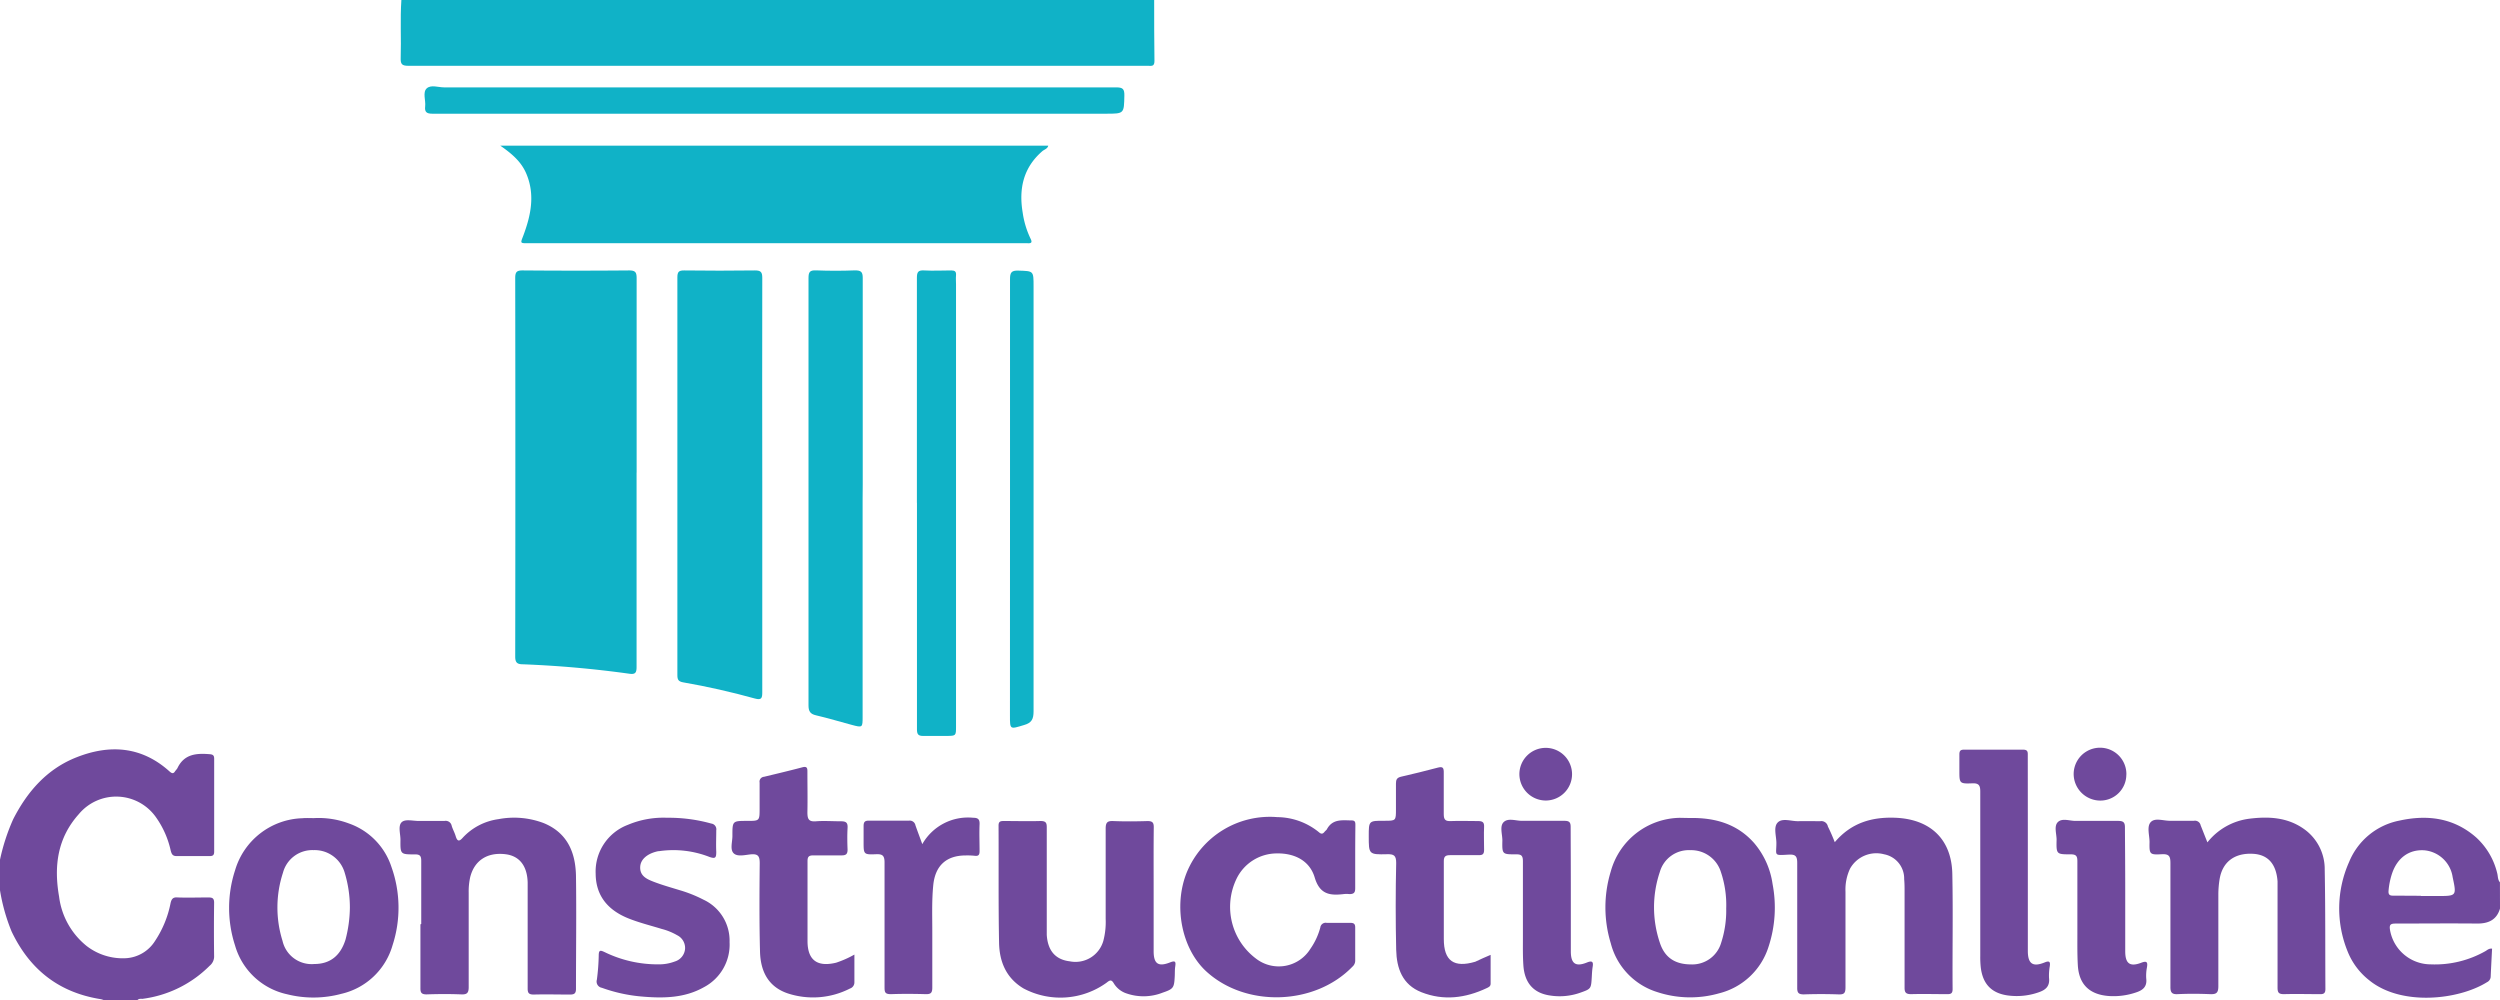 <svg xmlns="http://www.w3.org/2000/svg" viewBox="0 0 432 172.8">
  <title>Constructionline</title>
  <g>
    <path d="M199.44,0c0,3.52,0,7,.05,10.55,0,1-.56.82-1.13.82H103.75c-11.07,0-22.15,0-33.22,0-1.1,0-1.32-.32-1.29-1.34.11-3.35-.11-6.71.12-10.06Z" fill="#10b2c7"/>
    <path d="M0,148.56a34.86,34.86,0,0,1,2.28-7c2.46-4.82,5.89-8.73,11-10.72,5.71-2.24,11.2-1.87,16,2.45.44.4.71.44,1-.06a4.32,4.32,0,0,0,.37-.47c1.16-2.48,3.3-2.63,5.63-2.43.6.05.73.29.73.81q0,8,0,16c0,.55-.15.79-.75.79-1.92,0-3.84,0-5.76,0-.72,0-.85-.41-1-.94A15.75,15.75,0,0,0,27,141.29a8.4,8.4,0,0,0-13.37-.62c-3.71,4.13-4.34,9-3.42,14.26A13,13,0,0,0,15,163.49a10.21,10.21,0,0,0,6.73,2.09,6.38,6.38,0,0,0,5.07-3,18,18,0,0,0,2.67-6.5c.17-.75.43-1.08,1.25-1,1.76.06,3.52,0,5.28,0,.69,0,1,.12,1,.91q-.06,4.68,0,9.35a2.07,2.07,0,0,1-.77,1.54,20,20,0,0,1-11.62,5.72c-.3,0-.65-.06-.88.25H18a3.24,3.24,0,0,0-.56-.19C10.18,171.52,5.13,167.53,2,160.95a32.31,32.31,0,0,1-2-7.11Z" fill="#6f499c"/>
    <path d="M432,157c-.59,2-2.05,2.61-4,2.59-4.68-.05-9.36,0-14,0-.92,0-1.16.18-1,1.14a7.15,7.15,0,0,0,7,5.91,17.69,17.69,0,0,0,9.44-2.26c.34-.18.62-.52,1.19-.45-.08,1.62-.17,3.25-.24,4.87a1.12,1.12,0,0,1-.65.93c-4.93,3.07-14.82,4.16-20.34-.34a11.94,11.94,0,0,1-3.71-4.93,19.69,19.69,0,0,1,.24-15.52,11.84,11.84,0,0,1,8.64-7.13c4.83-1.07,9.4-.52,13.29,2.88a12.22,12.22,0,0,1,3.66,6.21c.14.52.07,1.12.47,1.56Zm-13.67-2.17h2.88c3.29,0,3.3,0,2.61-3.25a5.44,5.44,0,0,0-4.92-4.65c-2.61-.16-4.63,1.29-5.55,4a12.86,12.86,0,0,0-.61,3c-.05.64.17.85.8.84C415.13,154.77,416.73,154.79,418.33,154.79Z" fill="#6f499c"/>
    <path d="M86.45,25.17h94.69c-.12.53-.65.65-1,.93-3.32,2.86-4.11,6.51-3.42,10.64a15.37,15.37,0,0,0,1.34,4.46c.3.59.28.88-.49.83-.52,0-1,0-1.56,0H91.2c-1.34,0-1.28,0-.79-1.27,1.32-3.51,2.08-7.08.55-10.72C90.11,28,88.53,26.61,86.45,25.17Z" fill="#10b2c7"/>
    <path d="M110,81.66c0,11.19,0,22.39,0,33.58,0,1-.21,1.33-1.26,1.18a184.09,184.09,0,0,0-18.37-1.63c-1,0-1.35-.29-1.34-1.37q.05-32.68,0-65.36c0-1.05.25-1.34,1.32-1.33q9.17.08,18.35,0c1.1,0,1.31.33,1.31,1.35,0,11.19,0,22.39,0,33.58Z" fill="#10b2c7"/>
    <path d="M131.72,83.87q0,17.87,0,35.74c0,1-.1,1.42-1.29,1.09q-6.12-1.7-12.38-2.79c-.83-.15-1-.48-1-1.25q0-34.36,0-68.73c0-.94.24-1.21,1.19-1.2q6.12.08,12.23,0c1,0,1.25.29,1.25,1.28Q131.69,65.94,131.72,83.87Z" fill="#10b2c7"/>
    <path d="M149.06,86.29q0,18.77,0,37.54c0,1.92,0,1.93-1.91,1.42s-4.07-1.16-6.13-1.64c-1-.23-1.31-.68-1.31-1.71,0-10.87,0-21.75,0-32.62q0-20.63,0-41.25c0-1.06.26-1.35,1.32-1.31,2.23.09,4.48.09,6.71,0,1,0,1.35.23,1.34,1.31,0,11.87,0,23.75,0,35.62Q149.06,85,149.06,86.29Z" fill="#10b2c7"/>
    <path d="M199.35,153.82c0,3.52,0,7,0,10.55,0,2.18.8,2.74,2.85,1.93.92-.36,1-.1.88.71-.09.59-.05,1.2-.09,1.8-.1,1.88-.24,2.09-2.06,2.71a9,9,0,0,1-6.22.16,4.08,4.08,0,0,1-2.23-1.73c-.41-.71-.68-.61-1.25-.15a13.62,13.62,0,0,1-14.37,1c-3-1.79-4.16-4.63-4.22-7.88-.13-6.75-.05-13.51-.09-20.27,0-.68.31-.78.88-.78,2.12,0,4.24.06,6.36,0,1,0,1.1.37,1.09,1.2,0,5.72,0,11.43,0,17.15,0,.44,0,.88,0,1.32.17,2.75,1.51,4.29,4,4.58a5,5,0,0,0,5.78-3.55,12.91,12.91,0,0,0,.4-3.8c0-5.2,0-10.39,0-15.59,0-1.1.33-1.35,1.35-1.3,2,.08,3.92.06,5.88,0,.85,0,1.09.26,1.08,1.09C199.33,146.55,199.35,150.19,199.35,153.82Z" fill="#6f499c"/>
    <path d="M72.79,159.66c0-3.64,0-7.28,0-10.92,0-.82-.22-1.11-1.08-1.1-2.52,0-2.54,0-2.51-2.54,0-1-.44-2.36.19-3s2-.21,3.1-.24c1.44,0,2.88,0,4.32,0a1.05,1.05,0,0,1,1.24.83c.18.61.51,1.18.69,1.79.27.9.59,1,1.23.27a10.3,10.3,0,0,1,6.16-3.2,14.42,14.42,0,0,1,7.79.67c4.14,1.68,5.55,5.11,5.61,9.21.09,6.48,0,13,0,19.43,0,.84-.32,1-1.06,1-2.08,0-4.16-.06-6.24,0-.89,0-1.06-.31-1.05-1.1,0-5.76,0-11.52,0-17.27,0-.32,0-.64,0-1-.08-2.91-1.46-4.63-3.92-4.89-3.08-.34-5.27,1.1-6,3.93a11.33,11.33,0,0,0-.27,2.74c0,5.44,0,10.88,0,16.31,0,1-.29,1.29-1.28,1.25-2-.08-4-.07-6,0-.87,0-1.07-.29-1.06-1.1,0-3.68,0-7.36,0-11Z" fill="#6f499c"/>
    <path d="M317.05,145.53c2.84-3.35,6.41-4.39,10.5-4.22,6,.25,9.69,3.7,9.81,9.7.14,6.63,0,13.27.05,19.91,0,.71-.27.88-.92.87-2.08,0-4.16-.06-6.24,0-.92,0-1.15-.29-1.14-1.16,0-5.52,0-11,0-16.55,0-.72,0-1.44-.07-2.16a4.26,4.26,0,0,0-3.47-4.3,5.2,5.2,0,0,0-5.87,2.46,8.49,8.49,0,0,0-.8,4c0,5.52,0,11,0,16.55,0,1-.26,1.23-1.2,1.2-2-.07-4-.07-6,0-.91,0-1.15-.27-1.14-1.16,0-7.2,0-14.39,0-21.59,0-1.22-.39-1.46-1.51-1.4-2.62.15-2.09.18-2.09-2,0-1.22-.56-2.8.26-3.58s2.29-.18,3.49-.2,2.56,0,3.84,0a1.15,1.15,0,0,1,1.31.92C316.27,143.64,316.65,144.51,317.05,145.53Z" fill="#6f499c"/>
    <path d="M381.44,145.56a11,11,0,0,1,7.27-4.09c3.31-.41,6.57-.25,9.43,1.79a8.47,8.47,0,0,1,3.57,7c.13,6.87.08,13.75.12,20.63,0,.67-.22.91-.9.9-2.08,0-4.16-.06-6.24,0-.92,0-1.13-.25-1.13-1.14,0-5.6,0-11.2,0-16.79,0-.52,0-1,0-1.56-.22-3-1.65-4.61-4.21-4.76-3.17-.19-5.28,1.36-5.79,4.31a16.65,16.65,0,0,0-.23,2.74c0,5.28,0,10.56,0,15.83,0,1.14-.34,1.41-1.41,1.37-1.88-.08-3.76-.09-5.64,0-1,.05-1.24-.33-1.23-1.28,0-7.12,0-14.23,0-21.35,0-1.16-.2-1.62-1.49-1.55-2.12.12-2.16,0-2.12-2.12,0-1.18-.52-2.7.24-3.46s2.21-.17,3.36-.2c1.36,0,2.72,0,4.08,0a1,1,0,0,1,1.15.78C380.64,143.54,381,144.46,381.44,145.56Z" fill="#6f499c"/>
    <path d="M134,15.1q29.45,0,58.9,0c1.11,0,1.41.28,1.39,1.39-.07,3.16,0,3.16-3.21,3.16q-58.18,0-116.37,0c-1,0-1.36-.3-1.24-1.28s-.47-2.43.27-3.1,2-.17,3-.17Z" fill="#10b2c7"/>
    <path d="M292.09,141.35c4.24-.06,8.07,1,11,4.3a13.93,13.93,0,0,1,3.21,7.11,21.59,21.59,0,0,1-.71,10.88,12,12,0,0,1-8.51,8,18.21,18.21,0,0,1-10.74-.22,11.94,11.94,0,0,1-8-8.43,21.25,21.25,0,0,1,0-12.4,12.6,12.6,0,0,1,11.93-9.27C290.89,141.33,291.5,141.35,292.09,141.35Zm6.2,15.63a17.87,17.87,0,0,0-.93-6.33,5.37,5.37,0,0,0-5.29-3.74,5.19,5.19,0,0,0-5.25,3.76,19.12,19.12,0,0,0,0,12.23c.84,2.58,2.63,3.73,5.35,3.75a5.2,5.2,0,0,0,5.25-3.75A18,18,0,0,0,298.29,157Z" fill="#6f499c"/>
    <path d="M54.25,141.37a14.91,14.91,0,0,1,6,.91,11.85,11.85,0,0,1,7.39,7.52,20.94,20.94,0,0,1,.19,13.55A12,12,0,0,1,59,171.73a18.55,18.55,0,0,1-9.38.08,12,12,0,0,1-9-8.42,21,21,0,0,1,0-13,12.53,12.53,0,0,1,11.63-9C52.89,141.33,53.57,141.37,54.25,141.37Zm6.21,15.46a20.75,20.75,0,0,0-.89-6,5.4,5.4,0,0,0-5.39-3.93,5.25,5.25,0,0,0-5.28,3.9,19.31,19.31,0,0,0-.08,11.78,5.16,5.16,0,0,0,5.5,4c2.73,0,4.53-1.45,5.39-4.23A22.55,22.55,0,0,0,60.46,156.83Z" fill="#6f499c"/>
    <path d="M158.44,86.87q0-19.43,0-38.87c0-1,.23-1.33,1.26-1.27,1.55.09,3.12,0,4.68,0,.63,0,.87.2.82.83s0,1,0,1.56q0,38.21,0,76.41c0,1.61,0,1.62-1.6,1.64-1.36,0-2.72,0-4.08,0-.84,0-1.07-.29-1.07-1.12,0-3.76,0-7.52,0-11.28V86.87Z" fill="#10b2c7"/>
    <path d="M234.18,148.1c0,1.8,0,3.6,0,5.4,0,.73-.22,1-1,1a4.3,4.3,0,0,0-1,0c-2.39.28-4.13.05-5-2.87s-3.49-4.21-6.54-4.16a7.75,7.75,0,0,0-7,4.45A11.17,11.17,0,0,0,217,165.62a6.43,6.43,0,0,0,9.44-1.67,11.69,11.69,0,0,0,1.71-3.68.93.93,0,0,1,1.1-.8c1.36,0,2.72,0,4.08,0,.61,0,.86.18.85.82,0,1.92,0,3.84,0,5.76a1.38,1.38,0,0,1-.49,1c-6.46,6.68-18.34,7.09-25.2.85-4.31-3.92-5.78-11.37-3.39-17.21a15.53,15.53,0,0,1,15.61-9.49,11.54,11.54,0,0,1,7.18,2.59c.39.35.66.37,1-.06.12-.16.31-.27.4-.44,1-1.84,2.67-1.53,4.29-1.52.67,0,.63.45.63.91Q234.18,145.4,234.18,148.1Z" fill="#6f499c"/>
    <path d="M115.29,141.31a27.24,27.24,0,0,1,7.62,1,1,1,0,0,1,.86,1.17c0,1.24-.06,2.48,0,3.72,0,1-.13,1.24-1.17.88a17.15,17.15,0,0,0-8.71-1c-.2,0-.4.06-.59.11-1.61.45-2.6,1.39-2.67,2.56-.1,1.58,1.09,2.14,2.25,2.59,1.49.58,3,1,4.56,1.48a23,23,0,0,1,4.11,1.64,7.8,7.8,0,0,1,4.52,7.33,8.32,8.32,0,0,1-4.44,7.8c-3.4,1.92-7.12,1.93-10.86,1.6a27,27,0,0,1-6.77-1.5,1.09,1.09,0,0,1-.86-1.4,37,37,0,0,0,.32-4.18c0-1,.31-.92,1.05-.57a20.9,20.9,0,0,0,9.27,2.1,7.64,7.64,0,0,0,2.82-.49,2.5,2.5,0,0,0,1.78-2.19A2.46,2.46,0,0,0,117,161.6a10.49,10.49,0,0,0-2.66-1.08c-1.94-.6-3.92-1.08-5.82-1.85-3.68-1.5-5.57-4.08-5.59-7.71a8.62,8.62,0,0,1,5.57-8.43A15.82,15.82,0,0,1,115.29,141.31Z" fill="#6f499c"/>
    <path d="M147.64,164.95c0,1.67,0,3.22,0,4.78a1.11,1.11,0,0,1-.77,1.09,14,14,0,0,1-10.71.85c-3.47-1.16-4.75-3.91-4.83-7.26-.13-5.08-.1-10.16-.05-15.23,0-1.18-.24-1.66-1.51-1.55-1,.09-2.34.47-3-.19s-.2-2-.21-3c0-2.59,0-2.59,2.56-2.59,2.14,0,2.14,0,2.14-2.18,0-1.48,0-3,0-4.44a.84.84,0,0,1,.76-1c2.21-.53,4.43-1.06,6.63-1.64.79-.21.88.13.87.77,0,2.32.05,4.64,0,7,0,1.16.21,1.67,1.5,1.56s2.88,0,4.32,0c.93,0,1.17.3,1.12,1.17-.07,1.24-.05,2.48,0,3.72,0,.75-.25,1-1,1-1.64,0-3.28,0-4.92,0-.79,0-1,.25-1,1,0,4.6,0,9.2,0,13.8,0,3.31,1.68,4.53,4.92,3.75A17.2,17.2,0,0,0,147.64,164.95Z" fill="#6f499c"/>
    <path d="M257.58,165c0,1.68,0,3.34,0,5,0,.45-.36.6-.68.75-3.66,1.72-7.43,2.22-11.27.71-3.3-1.3-4.3-4.14-4.37-7.35-.11-5-.11-10,0-15,0-1.27-.38-1.53-1.56-1.5-3.18.08-3.18,0-3.18-3.12,0-2.67,0-2.67,2.7-2.66,2,0,2,0,2-2,0-1.48,0-3,0-4.44,0-.67.17-1,.86-1.17,2.1-.48,4.21-1,6.28-1.55,1-.28,1.14,0,1.12.94,0,2.36,0,4.72,0,7.08,0,1,.32,1.23,1.24,1.19,1.56-.06,3.12,0,4.68,0,.75,0,1.09.17,1.05,1-.06,1.32,0,2.64,0,4,0,.71-.27.9-.91.89-1.64,0-3.28,0-4.92,0-.79,0-1.14.17-1.13,1.06,0,4.48,0,9,0,13.44,0,3.79,1.76,5,5.43,3.92C255.81,165.78,256.71,165.35,257.58,165Z" fill="#6f499c"/>
    <path d="M350.41,147.77q0,8.27,0,16.54c0,2.22.84,2.84,2.9,2,.87-.36,1-.07.89.66a9.63,9.63,0,0,0-.13,2c.17,1.43-.55,2.08-1.79,2.5a11.43,11.43,0,0,1-5.43.53c-2.76-.42-4.25-2-4.58-4.89a16.67,16.67,0,0,1-.08-1.91c0-9.47,0-18.94,0-28.41,0-1-.19-1.48-1.36-1.43-2.25.09-2.25,0-2.25-2.22,0-.92,0-1.84,0-2.76,0-.61.17-.84.81-.84,3.4,0,6.79,0,10.19,0,.89,0,.82.49.82,1.07Q350.41,139.2,350.41,147.77Z" fill="#6f499c"/>
    <path d="M174.53,86.25c0-12.68,0-25.36,0-38,0-1.11.21-1.53,1.42-1.49,2.65.09,2.65,0,2.65,2.72q0,36.71,0,73.43c0,1.32-.31,2-1.63,2.37-2.48.75-2.45.84-2.45-1.68Q174.53,104.9,174.53,86.25Z" fill="#10b2c7"/>
    <path d="M159.37,145.87a9.08,9.08,0,0,1,8.8-4.56c.78,0,1.14.23,1.1,1.11-.07,1.55,0,3.12,0,4.67,0,.63-.19.87-.83.79a12.43,12.43,0,0,0-1.56-.06c-3.35,0-5.27,1.76-5.61,5.11-.28,2.79-.16,5.59-.17,8.38,0,3.12,0,6.23,0,9.35,0,.92-.27,1.15-1.15,1.13-2-.06-4-.07-6,0-1,0-1.1-.32-1.1-1.17,0-7.19,0-14.38,0-21.58,0-1.18-.34-1.48-1.47-1.43-2.15.09-2.15,0-2.15-2.11,0-.92,0-1.84,0-2.76,0-.76.26-.95,1-.93,2.28,0,4.56,0,6.83,0a1,1,0,0,1,1.13.81C158.55,143.65,158.93,144.64,159.37,145.87Z" fill="#6f499c"/>
    <path d="M271.44,153.84q0,5.28,0,10.55c0,2.12.81,2.72,2.76,1.94,1-.41,1.16-.08,1,.81-.08.55-.11,1.11-.14,1.67-.12,2.08-.12,2.07-2.08,2.76a10.63,10.63,0,0,1-5.21.44c-2.79-.43-4.32-2.17-4.53-5.19-.11-1.59-.08-3.2-.08-4.79,0-4.4,0-8.79,0-13.19,0-1-.28-1.23-1.22-1.21-2.35,0-2.38,0-2.33-2.4,0-1.1-.52-2.51.27-3.21s2.07-.17,3.14-.18c2.44,0,4.88,0,7.32,0,.86,0,1.08.28,1.07,1.1C271.42,146.56,271.44,150.2,271.44,153.84Z" fill="#6f499c"/>
    <path d="M367.24,153.81q0,5.28,0,10.56c0,2.13.79,2.74,2.75,2,1-.39,1.16-.1,1,.81a7.44,7.44,0,0,0-.12,1.91c.18,1.48-.66,2.06-1.88,2.44a12,12,0,0,1-4.6.58c-3.32-.25-5.15-2-5.34-5.31-.12-2.07-.07-4.16-.08-6.23,0-3.92,0-7.84,0-11.76,0-.88-.22-1.18-1.14-1.18-2.47,0-2.51,0-2.45-2.52,0-1.06-.5-2.41.26-3.09s2-.16,3-.17c2.44,0,4.88,0,7.32,0,.94,0,1.25.22,1.23,1.19C367.21,146.61,367.24,150.21,367.24,153.81Z" fill="#6f499c"/>
    <path d="M367.43,133.84a4.49,4.49,0,0,1-4.49,4.5,4.61,4.61,0,0,1-4.61-4.66,4.55,4.55,0,1,1,9.11.16Z" fill="#6f499c"/>
    <path d="M262.55,133.72a4.55,4.55,0,1,1,4.64,4.61A4.57,4.57,0,0,1,262.55,133.72Z" fill="#6f499c"/>
  </g>
</svg>
